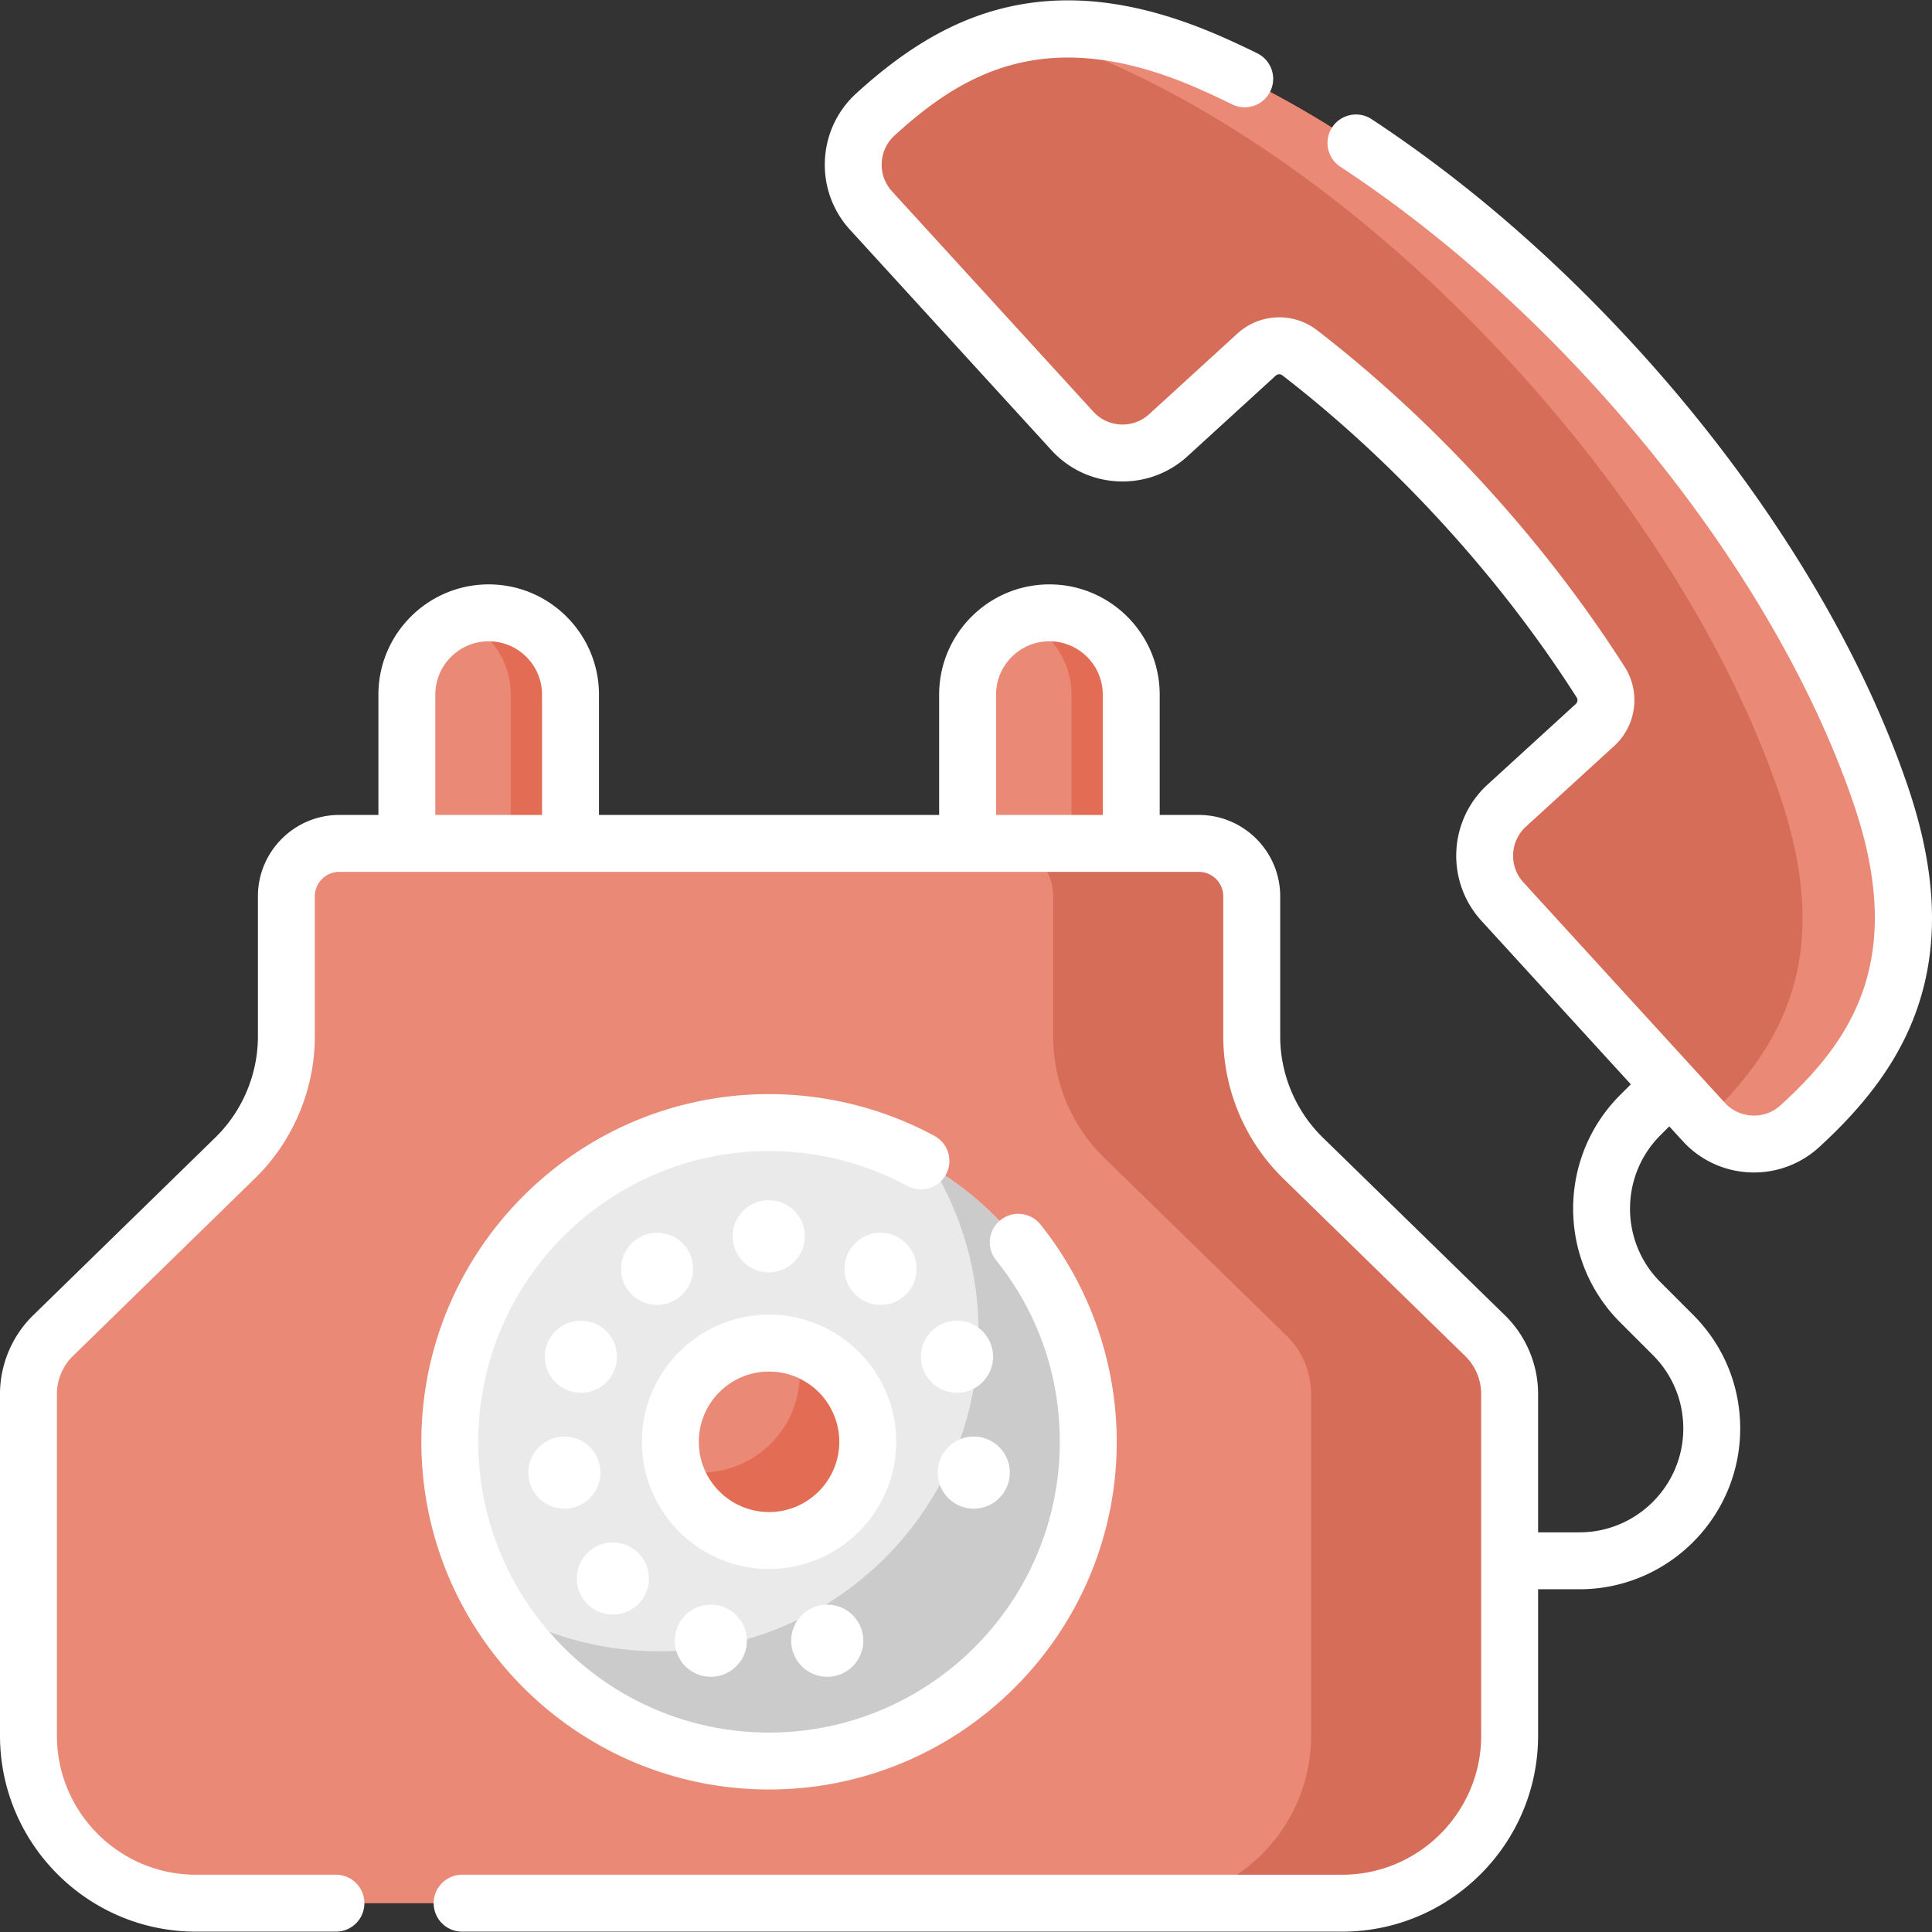 <svg xmlns="http://www.w3.org/2000/svg" version="1.1" xmlns:xlink="http://www.w3.org/1999/xlink" width="512" height="512" x="0" y="0" viewBox="0 0 512 512" style="enable-background:new 0 0 512 512" xml:space="preserve" class=""><rect x="0" y="0" width="512" height="512" fill="#333333" stroke="none"/><g><path fill="#e98976" d="M151.189 233.631H107.82v-49.657c0-11.909 9.654-21.563 21.563-21.563h.242c11.909 0 21.563 9.654 21.563 21.563v49.657zM299.79 233.631h-43.369v-49.657c0-11.909 9.654-21.563 21.563-21.563h.242c11.909 0 21.563 9.654 21.563 21.563v49.657z" opacity="1" data-original="#fa4954" class=""></path><path fill="#e36c54" d="M129.505 162.41a21.59 21.59 0 0 0-7.919 1.513c8.055 3.165 13.765 10.993 13.765 20.171v49.537h15.838v-49.537c0-11.976-9.708-21.684-21.684-21.684zM278.106 162.41a21.59 21.59 0 0 0-7.919 1.513c8.055 3.165 13.765 10.993 13.765 20.171v49.537h15.838v-49.537c0-11.976-9.708-21.684-21.684-21.684z" opacity="1" data-original="#fa2a3b" class=""></path><path fill="#e98976" d="M331.723 274.68v-37.147c0-7.744-6.277-14.021-14.021-14.021H89.909c-7.744 0-14.021 6.277-14.021 14.021v37.147a44.953 44.953 0 0 1-13.555 32.17l-48.286 47.123a21.571 21.571 0 0 0-6.505 15.437v90.552c0 24.523 19.88 44.403 44.403 44.403h303.722c24.523 0 44.403-19.88 44.403-44.403V369.41a21.567 21.567 0 0 0-6.505-15.437l-48.286-47.123a44.954 44.954 0 0 1-13.556-32.17z" opacity="1" data-original="#fc8086" class=""></path><path fill="#d66d58" d="m393.564 353.972-48.286-47.123a44.95 44.95 0 0 1-13.555-32.17v-37.147c0-7.743-6.277-14.021-14.021-14.021h-52.616c7.744 0 14.021 6.277 14.021 14.021v37.147a44.95 44.95 0 0 0 13.555 32.17l48.286 47.123a21.571 21.571 0 0 1 6.505 15.437v90.552c0 24.523-19.88 44.403-44.403 44.403h52.616c24.523 0 44.403-19.88 44.403-44.403V369.41a21.571 21.571 0 0 0-6.505-15.438z" opacity="1" data-original="#fb636f" class=""></path><circle cx="203.805" cy="382.093" r="84.596" fill="#eaeaea" opacity="1" data-original="#eaeaea" class=""></circle><circle cx="203.805" cy="382.093" r="26.156" fill="#e98976" opacity="1" data-original="#fa4954" class=""></circle><path fill="#e36c54" d="M210.952 356.934a26.16 26.16 0 0 1 .996 7.146c0 14.446-11.711 26.156-26.156 26.156-2.479 0-4.874-.352-7.146-.997 3.11 10.971 13.193 19.01 25.16 19.01 14.446 0 26.156-11.711 26.156-26.156 0-11.967-8.04-22.049-19.01-25.159z" opacity="1" data-original="#fa2a3b" class=""></path><path fill="#cbcbcb" d="M247.3 309.53c7.635 12.711 12.034 27.587 12.034 43.495 0 46.721-37.875 84.596-84.596 84.596-15.907 0-30.784-4.398-43.495-12.034 14.79 24.622 41.749 41.102 72.563 41.102 46.721 0 84.596-37.875 84.596-84.596 0-30.814-16.48-57.772-41.102-72.563z" opacity="1" data-original="#cbcbcb"></path><path fill="#d66d58" d="M498.427 210.746c-12.327-36.257-36.447-76.452-70.369-113.578-33.923-37.126-71.784-64.765-106.785-80.304-41.659-18.496-67.233-6.682-89.327 13.506-7.29 6.68-7.797 18.118-1.127 25.418l53.364 58.403c6.707 7.34 18.095 7.854 25.435 1.147l23.366-21.35c3.194-2.919 8.03-3.14 11.455-.495 15.042 11.613 29.784 25.191 43.565 40.274 13.782 15.083 25.978 30.986 36.19 47.013 2.325 3.649 1.67 8.445-1.524 11.364l-23.366 21.35c-7.34 6.707-7.854 18.095-1.147 25.435l53.364 58.403c6.67 7.299 18.107 7.823 25.416 1.164 22.095-20.188 36.162-44.595 21.49-87.75z" opacity="1" data-original="#fb636f" class=""></path><path fill="#e98976" d="M498.427 210.746c-12.327-36.257-36.447-76.452-70.37-113.578s-71.784-64.765-106.785-80.304c-20.49-9.097-37.083-10.851-51.291-7.893 7.534 1.401 15.67 3.954 24.541 7.893 35.001 15.539 72.862 43.178 106.785 80.304s58.043 77.321 70.369 113.578c14.382 42.301 1.144 66.586-20.194 86.543l.038.042c6.67 7.299 18.107 7.823 25.416 1.164 22.096-20.187 36.163-44.594 21.491-87.749z" opacity="1" data-original="#fa4954" class=""></path><path d="M247.65 301.037c-13.377-7.25-28.538-11.082-43.845-11.082-50.805 0-92.139 41.333-92.139 92.138s41.333 92.139 92.139 92.139 92.139-41.333 92.139-92.139c0-20.877-7.178-41.329-20.21-57.587a7.539 7.539 0 0 0-10.601-1.168 7.54 7.54 0 0 0-1.168 10.601c11.053 13.79 16.895 30.44 16.895 48.153 0 42.488-34.567 77.054-77.055 77.054s-77.054-34.567-77.054-77.054 34.567-77.054 77.054-77.054c12.805 0 25.48 3.202 36.657 9.26a7.541 7.541 0 0 0 10.224-3.036 7.541 7.541 0 0 0-3.036-10.225z" fill="#ffffff" opacity="1" data-original="#000000" class=""></path><path d="M203.805 348.395c-18.581 0-33.698 15.117-33.698 33.699 0 18.581 15.117 33.699 33.698 33.699 18.582 0 33.699-15.117 33.699-33.699s-15.117-33.699-33.699-33.699zm0 52.313c-10.264 0-18.614-8.35-18.614-18.615 0-10.264 8.35-18.614 18.614-18.614s18.614 8.35 18.614 18.614c.001 10.265-8.349 18.615-18.614 18.615zM213.286 327.623a9.557 9.557 0 1 0-19.114 0 9.557 9.557 0 0 0 19.114 0z" fill="#ffffff" opacity="1" data-original="#000000" class=""></path><circle cx="174.132" cy="336.254" r="9.557" fill="#ffffff" opacity="1" data-original="#000000" class=""></circle><circle cx="233.356" cy="336.254" r="9.557" fill="#ffffff" opacity="1" data-original="#000000" class=""></circle><path d="M253.613 349.987a9.557 9.557 0 1 0 9.557 9.557c.001-5.278-4.278-9.557-9.557-9.557zM163.498 359.544a9.557 9.557 0 1 0-19.114 0 9.557 9.557 0 0 0 19.114 0zM162.415 427.878a9.557 9.557 0 1 0 0-19.114 9.557 9.557 0 0 0 0 19.114zM178.817 434.809a9.557 9.557 0 1 0 19.114 0 9.557 9.557 0 0 0-19.114 0zM219.229 425.252a9.557 9.557 0 1 0 0 19.114 9.557 9.557 0 0 0 0-19.114z" fill="#ffffff" opacity="1" data-original="#000000" class=""></path><circle cx="149.568" cy="390.255" r="9.557" fill="#ffffff" opacity="1" data-original="#000000" class=""></circle><circle cx="258.06" cy="390.255" r="9.557" fill="#ffffff" opacity="1" data-original="#000000" class=""></circle><path d="M505.568 208.319c-13.093-38.514-38.643-79.795-71.942-116.238-21.839-23.901-45.463-44.274-70.217-60.552a7.543 7.543 0 0 0-8.288 12.604c23.708 15.591 46.375 35.146 67.369 58.124 31.926 34.939 56.359 74.33 68.797 110.918 14.133 41.571-.989 62.898-19.429 79.746-4.258 3.877-10.884 3.575-14.769-.676l-53.364-58.404a10.393 10.393 0 0 1-2.728-7.528 10.392 10.392 0 0 1 3.395-7.252l23.365-21.35c5.922-5.41 7.098-14.236 2.798-20.984-10.58-16.604-23.023-32.77-36.983-48.048-13.963-15.279-28.943-29.126-44.524-41.155a16.424 16.424 0 0 0-21.15.897l-23.367 21.35c-4.26 3.891-10.89 3.593-14.781-.667l-53.365-58.402c-3.885-4.253-3.591-10.879.647-14.763 18.448-16.857 41.049-29.999 81.181-12.18a226.177 226.177 0 0 1 8.311 3.898 7.541 7.541 0 1 0 6.678-13.525 240.173 240.173 0 0 0-8.87-4.159C303.35.656 284.806-2.035 267.65 1.746c-13.987 3.082-26.949 10.409-40.8 23.064-10.369 9.503-11.087 25.682-1.599 36.066l53.364 58.402c4.603 5.038 10.892 7.982 17.709 8.289 6.814.303 13.344-2.058 18.382-6.661l23.368-21.351a1.366 1.366 0 0 1 1.758-.092c14.894 11.499 29.229 24.752 42.606 39.391 13.374 14.636 25.284 30.106 35.397 45.978.354.554.247 1.286-.251 1.742l-23.365 21.35c-10.4 9.502-11.129 25.692-1.628 36.091l39.597 43.336-2.834 2.834c-16.61 16.61-16.61 43.638 0 60.25l8.674 8.673c5.197 5.197 8.06 12.107 8.06 19.458 0 15.173-12.345 27.519-27.519 27.519h-10.956v-36.676c0-7.795-3.199-15.389-8.779-20.834l-48.286-47.124c-7.17-6.997-11.282-16.754-11.282-26.772v-37.146c0-11.89-9.673-21.564-21.563-21.564h-10.37v-31.876c0-16.115-13.111-29.226-29.226-29.226s-29.226 13.111-29.226 29.226v31.876h-90.148v-31.876c0-16.115-13.111-29.226-29.226-29.226-16.116 0-29.226 13.111-29.226 29.226v31.876h-10.37c-11.89 0-21.563 9.673-21.563 21.564v37.146c0 10.017-4.112 19.775-11.281 26.772L8.779 348.575C3.2 354.019 0 361.613 0 369.409v90.552c0 28.643 23.302 51.946 51.945 51.946h37.081a7.542 7.542 0 1 0 0-15.084H51.945c-20.325 0-36.861-16.536-36.861-36.862v-90.552a14.11 14.11 0 0 1 4.23-10.039L67.6 312.246c10.06-9.817 15.83-23.51 15.83-37.567v-37.146a6.486 6.486 0 0 1 6.479-6.479h227.793a6.486 6.486 0 0 1 6.478 6.479v37.146c0 14.057 5.77 27.749 15.83 37.567l48.286 47.124a14.107 14.107 0 0 1 4.231 10.039v90.552c0 20.325-16.535 36.862-36.861 36.862h-233.2a7.542 7.542 0 1 0 0 15.084h233.201c28.642 0 51.945-23.303 51.945-51.946V421.17h10.956c23.491 0 42.603-19.111 42.603-42.603 0-11.381-4.432-22.079-12.478-30.125l-8.673-8.672c-10.73-10.731-10.73-28.188 0-38.917l2.353-2.353 3.582 3.921c5.029 5.503 11.936 8.297 18.868 8.297 6.146-.001 12.313-2.199 17.202-6.653 13.843-12.649 22.306-24.898 26.635-38.551 5.309-16.751 4.297-35.458-3.092-57.195zm-241.605-24.226c0-7.798 6.345-14.142 14.142-14.142 7.798 0 14.142 6.344 14.142 14.142v31.876h-28.285v-31.876zm-148.6 0c0-7.798 6.344-14.142 14.142-14.142s14.142 6.344 14.142 14.142v31.876h-28.285v-31.876z" fill="#ffffff" opacity="1" data-original="#000000" class=""></path></g></svg>